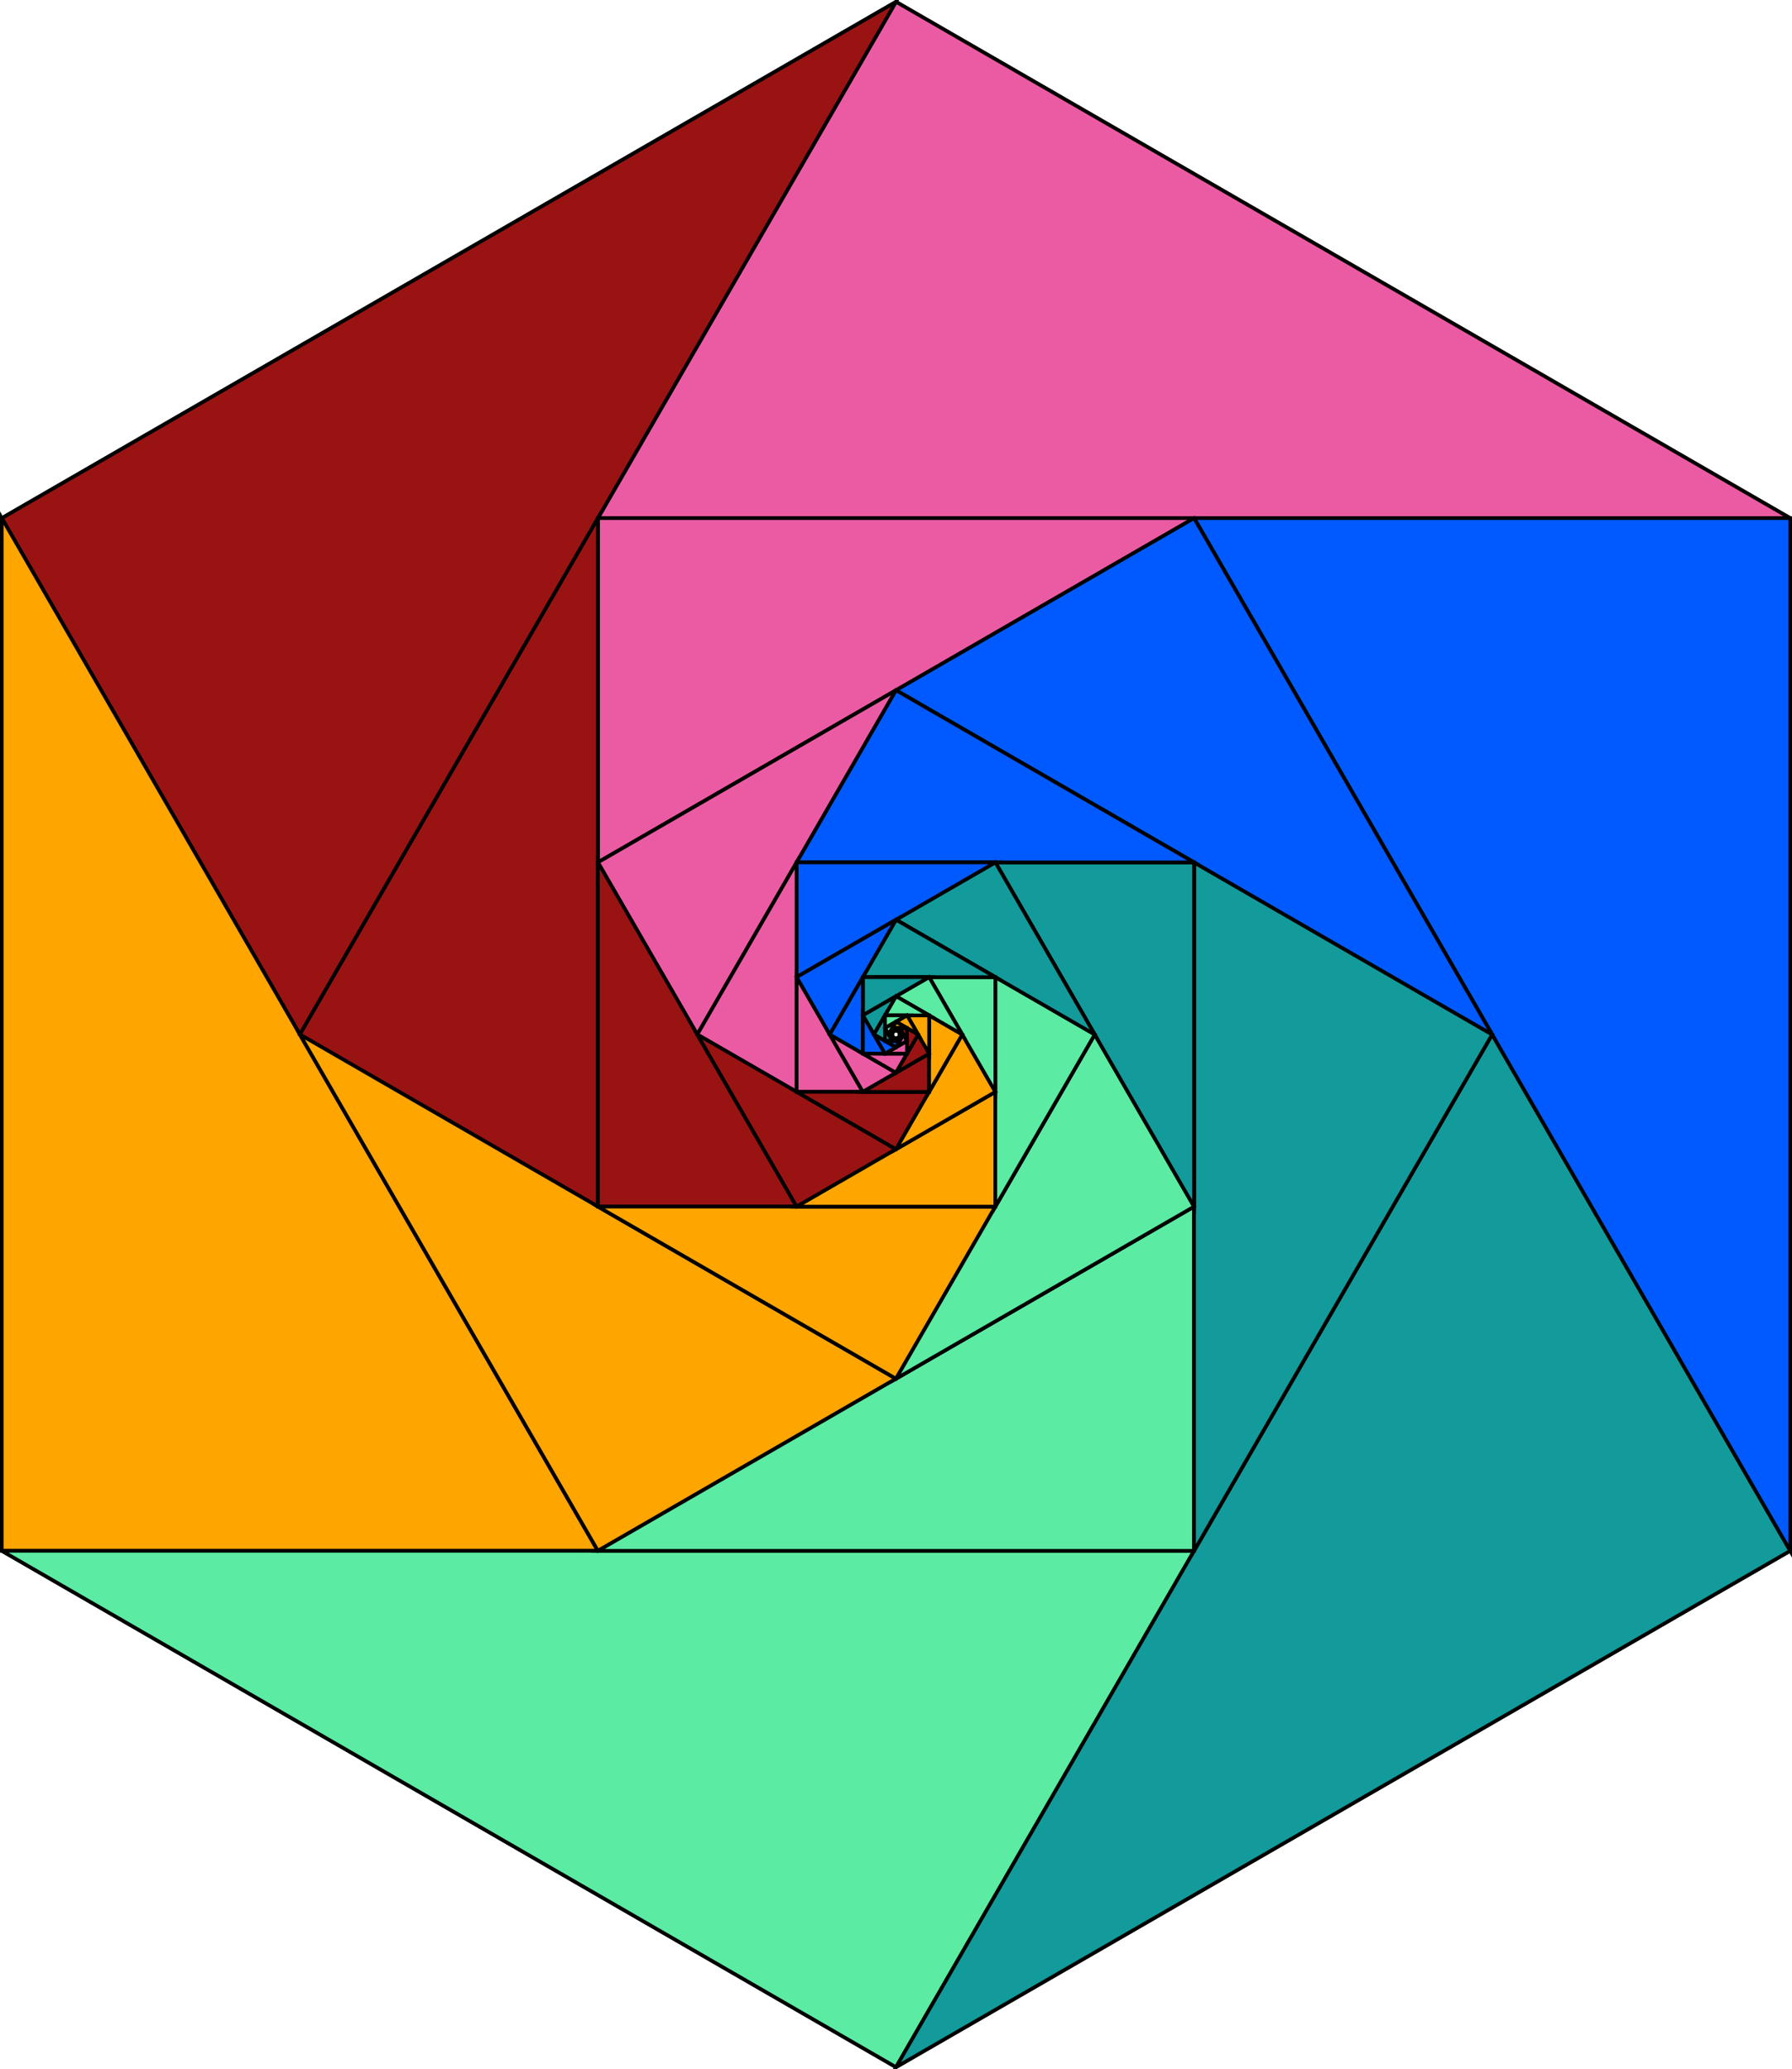 <?xml version="1.0" encoding="UTF-8"?>
<svg xmlns="http://www.w3.org/2000/svg" xmlns:xlink="http://www.w3.org/1999/xlink" width="295.183pt" height="340.755pt" viewBox="0 0 295.183 340.755" version="1.1">
<defs>
<clipPath id="clip1">
  <path d="M 0 0 L 295.184 0 L 295.184 340.754 L 0 340.754 Z M 0 0 "/>
</clipPath>
<clipPath id="clip2">
  <path d="M 90 0 L 295.184 0 L 295.184 94 L 90 94 Z M 90 0 "/>
</clipPath>
<clipPath id="clip3">
  <path d="M 0 255 L 197 255 L 197 340.754 L 0 340.754 Z M 0 255 "/>
</clipPath>
<clipPath id="clip4">
  <path d="M 0 246 L 206 246 L 206 340.754 L 0 340.754 Z M 0 246 "/>
</clipPath>
<clipPath id="clip5">
  <path d="M 147 170 L 295 170 L 295 340.754 L 147 340.754 Z M 147 170 "/>
</clipPath>
<clipPath id="clip6">
  <path d="M 139 161 L 295.184 161 L 295.184 340.754 L 139 340.754 Z M 139 161 "/>
</clipPath>
<clipPath id="clip7">
  <path d="M 188 76 L 295.184 76 L 295.184 264 L 188 264 Z M 188 76 "/>
</clipPath>
</defs>
<g id="surface1">
<g clip-path="url(#clip1)" clip-rule="nonzero">
<path style="fill:none;stroke-width:0.598;stroke-linecap:butt;stroke-linejoin:miter;stroke:rgb(0%,0%,0%);stroke-opacity:1;stroke-miterlimit:10;" d="M 147.296 85.041 L -0.001 170.08 L -147.294 85.041 L -147.294 -85.041 L -0.001 -170.08 L 147.296 -85.041 Z M 147.296 85.041 " transform="matrix(1,0,0,-1,147.591,170.377)"/>
</g>
<path style="fill:none;stroke-width:0.598;stroke-linecap:butt;stroke-linejoin:miter;stroke:rgb(0%,0%,0%);stroke-opacity:1;stroke-miterlimit:10;" d="M -49.099 85.041 L -98.196 -0.002 L -49.099 -85.041 L 49.096 -85.041 L 98.194 -0.002 L 49.096 85.041 Z M -49.099 85.041 " transform="matrix(1,0,0,-1,147.591,170.377)"/>
<path style=" stroke:none;fill-rule:nonzero;fill:rgb(92.157%,35.686%,63.921%);fill-opacity:1;" d="M 294.887 85.336 L 147.59 0.297 L 98.492 85.336 Z M 294.887 85.336 "/>
<g clip-path="url(#clip2)" clip-rule="nonzero">
<path style="fill:none;stroke-width:0.598;stroke-linecap:butt;stroke-linejoin:miter;stroke:rgb(0%,0%,0%);stroke-opacity:1;stroke-miterlimit:10;" d="M 147.296 85.041 L -0.001 170.08 L -49.099 85.041 Z M 147.296 85.041 " transform="matrix(1,0,0,-1,147.591,170.377)"/>
</g>
<path style="fill-rule:nonzero;fill:rgb(60.393%,7.451%,7.451%);fill-opacity:1;stroke-width:0.598;stroke-linecap:butt;stroke-linejoin:miter;stroke:rgb(0%,0%,0%);stroke-opacity:1;stroke-miterlimit:10;" d="M -0.001 170.08 L -147.294 85.041 L -98.196 -0.002 Z M -0.001 170.08 " transform="matrix(1,0,0,-1,147.591,170.377)"/>
<path style="fill-rule:nonzero;fill:rgb(100%,64.705%,0%);fill-opacity:1;stroke-width:0.598;stroke-linecap:butt;stroke-linejoin:miter;stroke:rgb(0%,0%,0%);stroke-opacity:1;stroke-miterlimit:10;" d="M -147.294 85.041 L -147.294 -85.041 L -49.099 -85.041 Z M -147.294 85.041 " transform="matrix(1,0,0,-1,147.591,170.377)"/>
<g clip-path="url(#clip3)" clip-rule="nonzero">
<path style=" stroke:none;fill-rule:nonzero;fill:rgb(35.686%,92.157%,63.921%);fill-opacity:1;" d="M 0.297 255.418 L 147.59 340.457 L 196.688 255.418 Z M 0.297 255.418 "/>
</g>
<g clip-path="url(#clip4)" clip-rule="nonzero">
<path style="fill:none;stroke-width:0.598;stroke-linecap:butt;stroke-linejoin:miter;stroke:rgb(0%,0%,0%);stroke-opacity:1;stroke-miterlimit:10;" d="M -147.294 -85.041 L -0.001 -170.08 L 49.096 -85.041 Z M -147.294 -85.041 " transform="matrix(1,0,0,-1,147.591,170.377)"/>
</g>
<g clip-path="url(#clip5)" clip-rule="nonzero">
<path style=" stroke:none;fill-rule:nonzero;fill:rgb(7.451%,60.393%,60.393%);fill-opacity:1;" d="M 147.59 340.457 L 294.887 255.418 L 245.785 170.379 Z M 147.59 340.457 "/>
</g>
<g clip-path="url(#clip6)" clip-rule="nonzero">
<path style="fill:none;stroke-width:0.598;stroke-linecap:butt;stroke-linejoin:miter;stroke:rgb(0%,0%,0%);stroke-opacity:1;stroke-miterlimit:10;" d="M -0.001 -170.08 L 147.296 -85.041 L 98.194 -0.002 Z M -0.001 -170.08 " transform="matrix(1,0,0,-1,147.591,170.377)"/>
</g>
<path style=" stroke:none;fill-rule:nonzero;fill:rgb(0%,35.294%,100%);fill-opacity:1;" d="M 294.887 255.418 L 294.887 85.336 L 196.688 85.336 Z M 294.887 255.418 "/>
<g clip-path="url(#clip7)" clip-rule="nonzero">
<path style="fill:none;stroke-width:0.598;stroke-linecap:butt;stroke-linejoin:miter;stroke:rgb(0%,0%,0%);stroke-opacity:1;stroke-miterlimit:10;" d="M 147.296 -85.041 L 147.296 85.041 L 49.096 85.041 Z M 147.296 -85.041 " transform="matrix(1,0,0,-1,147.591,170.377)"/>
</g>
<path style="fill:none;stroke-width:0.598;stroke-linecap:butt;stroke-linejoin:miter;stroke:rgb(0%,0%,0%);stroke-opacity:1;stroke-miterlimit:10;" d="M 49.096 85.041 L -49.099 85.041 L -98.196 -0.002 L -49.099 -85.041 L 49.096 -85.041 L 98.194 -0.002 Z M 49.096 85.041 " transform="matrix(1,0,0,-1,147.591,170.377)"/>
<path style="fill:none;stroke-width:0.598;stroke-linecap:butt;stroke-linejoin:miter;stroke:rgb(0%,0%,0%);stroke-opacity:1;stroke-miterlimit:10;" d="M -49.099 28.346 L -49.099 -28.346 L -0.001 -56.693 L 49.096 -28.346 L 49.096 28.346 L -0.001 56.693 Z M -49.099 28.346 " transform="matrix(1,0,0,-1,147.591,170.377)"/>
<path style="fill-rule:nonzero;fill:rgb(92.157%,35.686%,63.921%);fill-opacity:1;stroke-width:0.598;stroke-linecap:butt;stroke-linejoin:miter;stroke:rgb(0%,0%,0%);stroke-opacity:1;stroke-miterlimit:10;" d="M 49.096 85.041 L -49.099 85.041 L -49.099 28.346 Z M 49.096 85.041 " transform="matrix(1,0,0,-1,147.591,170.377)"/>
<path style="fill-rule:nonzero;fill:rgb(60.393%,7.451%,7.451%);fill-opacity:1;stroke-width:0.598;stroke-linecap:butt;stroke-linejoin:miter;stroke:rgb(0%,0%,0%);stroke-opacity:1;stroke-miterlimit:10;" d="M -49.099 85.041 L -98.196 -0.002 L -49.099 -28.346 Z M -49.099 85.041 " transform="matrix(1,0,0,-1,147.591,170.377)"/>
<path style="fill-rule:nonzero;fill:rgb(100%,64.705%,0%);fill-opacity:1;stroke-width:0.598;stroke-linecap:butt;stroke-linejoin:miter;stroke:rgb(0%,0%,0%);stroke-opacity:1;stroke-miterlimit:10;" d="M -98.196 -0.002 L -49.099 -85.041 L -0.001 -56.693 Z M -98.196 -0.002 " transform="matrix(1,0,0,-1,147.591,170.377)"/>
<path style="fill-rule:nonzero;fill:rgb(35.686%,92.157%,63.921%);fill-opacity:1;stroke-width:0.598;stroke-linecap:butt;stroke-linejoin:miter;stroke:rgb(0%,0%,0%);stroke-opacity:1;stroke-miterlimit:10;" d="M -49.099 -85.041 L 49.096 -85.041 L 49.096 -28.346 Z M -49.099 -85.041 " transform="matrix(1,0,0,-1,147.591,170.377)"/>
<path style="fill-rule:nonzero;fill:rgb(7.451%,60.393%,60.393%);fill-opacity:1;stroke-width:0.598;stroke-linecap:butt;stroke-linejoin:miter;stroke:rgb(0%,0%,0%);stroke-opacity:1;stroke-miterlimit:10;" d="M 49.096 -85.041 L 98.194 -0.002 L 49.096 28.346 Z M 49.096 -85.041 " transform="matrix(1,0,0,-1,147.591,170.377)"/>
<path style="fill-rule:nonzero;fill:rgb(0%,35.294%,100%);fill-opacity:1;stroke-width:0.598;stroke-linecap:butt;stroke-linejoin:miter;stroke:rgb(0%,0%,0%);stroke-opacity:1;stroke-miterlimit:10;" d="M 98.194 -0.002 L 49.096 85.041 L -0.001 56.693 Z M 98.194 -0.002 " transform="matrix(1,0,0,-1,147.591,170.377)"/>
<path style="fill:none;stroke-width:0.598;stroke-linecap:butt;stroke-linejoin:miter;stroke:rgb(0%,0%,0%);stroke-opacity:1;stroke-miterlimit:10;" d="M -0.001 56.693 L -49.099 28.346 L -49.099 -28.346 L -0.001 -56.693 L 49.096 -28.346 L 49.096 28.346 Z M -0.001 56.693 " transform="matrix(1,0,0,-1,147.591,170.377)"/>
<path style="fill:none;stroke-width:0.598;stroke-linecap:butt;stroke-linejoin:miter;stroke:rgb(0%,0%,0%);stroke-opacity:1;stroke-miterlimit:10;" d="M -32.732 -0.002 L -16.364 -28.346 L 16.366 -28.346 L 32.733 -0.002 L 16.366 28.346 L -16.364 28.346 Z M -32.732 -0.002 " transform="matrix(1,0,0,-1,147.591,170.377)"/>
<path style="fill-rule:nonzero;fill:rgb(92.157%,35.686%,63.921%);fill-opacity:1;stroke-width:0.598;stroke-linecap:butt;stroke-linejoin:miter;stroke:rgb(0%,0%,0%);stroke-opacity:1;stroke-miterlimit:10;" d="M -0.001 56.693 L -49.099 28.346 L -32.732 -0.002 Z M -0.001 56.693 " transform="matrix(1,0,0,-1,147.591,170.377)"/>
<path style="fill-rule:nonzero;fill:rgb(60.393%,7.451%,7.451%);fill-opacity:1;stroke-width:0.598;stroke-linecap:butt;stroke-linejoin:miter;stroke:rgb(0%,0%,0%);stroke-opacity:1;stroke-miterlimit:10;" d="M -49.099 28.346 L -49.099 -28.346 L -16.364 -28.346 Z M -49.099 28.346 " transform="matrix(1,0,0,-1,147.591,170.377)"/>
<path style="fill-rule:nonzero;fill:rgb(100%,64.705%,0%);fill-opacity:1;stroke-width:0.598;stroke-linecap:butt;stroke-linejoin:miter;stroke:rgb(0%,0%,0%);stroke-opacity:1;stroke-miterlimit:10;" d="M -49.099 -28.346 L -0.001 -56.693 L 16.366 -28.346 Z M -49.099 -28.346 " transform="matrix(1,0,0,-1,147.591,170.377)"/>
<path style="fill-rule:nonzero;fill:rgb(35.686%,92.157%,63.921%);fill-opacity:1;stroke-width:0.598;stroke-linecap:butt;stroke-linejoin:miter;stroke:rgb(0%,0%,0%);stroke-opacity:1;stroke-miterlimit:10;" d="M -0.001 -56.693 L 49.096 -28.346 L 32.733 -0.002 Z M -0.001 -56.693 " transform="matrix(1,0,0,-1,147.591,170.377)"/>
<path style="fill-rule:nonzero;fill:rgb(7.451%,60.393%,60.393%);fill-opacity:1;stroke-width:0.598;stroke-linecap:butt;stroke-linejoin:miter;stroke:rgb(0%,0%,0%);stroke-opacity:1;stroke-miterlimit:10;" d="M 49.096 -28.346 L 49.096 28.346 L 16.366 28.346 Z M 49.096 -28.346 " transform="matrix(1,0,0,-1,147.591,170.377)"/>
<path style="fill-rule:nonzero;fill:rgb(0%,35.294%,100%);fill-opacity:1;stroke-width:0.598;stroke-linecap:butt;stroke-linejoin:miter;stroke:rgb(0%,0%,0%);stroke-opacity:1;stroke-miterlimit:10;" d="M 49.096 28.346 L -0.001 56.693 L -16.364 28.346 Z M 49.096 28.346 " transform="matrix(1,0,0,-1,147.591,170.377)"/>
<path style="fill:none;stroke-width:0.598;stroke-linecap:butt;stroke-linejoin:miter;stroke:rgb(0%,0%,0%);stroke-opacity:1;stroke-miterlimit:10;" d="M -16.364 28.346 L -32.732 -0.002 L -16.364 -28.346 L 16.366 -28.346 L 32.733 -0.002 L 16.366 28.346 Z M -16.364 28.346 " transform="matrix(1,0,0,-1,147.591,170.377)"/>
<path style="fill:none;stroke-width:0.598;stroke-linecap:butt;stroke-linejoin:miter;stroke:rgb(0%,0%,0%);stroke-opacity:1;stroke-miterlimit:10;" d="M -16.364 -9.447 L -0.001 -18.896 L 16.366 -9.447 L 16.366 9.447 L -0.001 18.897 L -16.364 9.447 Z M -16.364 -9.447 " transform="matrix(1,0,0,-1,147.591,170.377)"/>
<path style="fill-rule:nonzero;fill:rgb(92.157%,35.686%,63.921%);fill-opacity:1;stroke-width:0.598;stroke-linecap:butt;stroke-linejoin:miter;stroke:rgb(0%,0%,0%);stroke-opacity:1;stroke-miterlimit:10;" d="M -16.364 28.346 L -32.732 -0.002 L -16.364 -9.447 Z M -16.364 28.346 " transform="matrix(1,0,0,-1,147.591,170.377)"/>
<path style="fill-rule:nonzero;fill:rgb(60.393%,7.451%,7.451%);fill-opacity:1;stroke-width:0.598;stroke-linecap:butt;stroke-linejoin:miter;stroke:rgb(0%,0%,0%);stroke-opacity:1;stroke-miterlimit:10;" d="M -32.732 -0.002 L -16.364 -28.346 L -0.001 -18.896 Z M -32.732 -0.002 " transform="matrix(1,0,0,-1,147.591,170.377)"/>
<path style="fill-rule:nonzero;fill:rgb(100%,64.705%,0%);fill-opacity:1;stroke-width:0.598;stroke-linecap:butt;stroke-linejoin:miter;stroke:rgb(0%,0%,0%);stroke-opacity:1;stroke-miterlimit:10;" d="M -16.364 -28.346 L 16.366 -28.346 L 16.366 -9.447 Z M -16.364 -28.346 " transform="matrix(1,0,0,-1,147.591,170.377)"/>
<path style="fill-rule:nonzero;fill:rgb(35.686%,92.157%,63.921%);fill-opacity:1;stroke-width:0.598;stroke-linecap:butt;stroke-linejoin:miter;stroke:rgb(0%,0%,0%);stroke-opacity:1;stroke-miterlimit:10;" d="M 16.366 -28.346 L 32.733 -0.002 L 16.366 9.447 Z M 16.366 -28.346 " transform="matrix(1,0,0,-1,147.591,170.377)"/>
<path style="fill-rule:nonzero;fill:rgb(7.451%,60.393%,60.393%);fill-opacity:1;stroke-width:0.598;stroke-linecap:butt;stroke-linejoin:miter;stroke:rgb(0%,0%,0%);stroke-opacity:1;stroke-miterlimit:10;" d="M 32.733 -0.002 L 16.366 28.346 L -0.001 18.897 Z M 32.733 -0.002 " transform="matrix(1,0,0,-1,147.591,170.377)"/>
<path style="fill-rule:nonzero;fill:rgb(0%,35.294%,100%);fill-opacity:1;stroke-width:0.598;stroke-linecap:butt;stroke-linejoin:miter;stroke:rgb(0%,0%,0%);stroke-opacity:1;stroke-miterlimit:10;" d="M 16.366 28.346 L -16.364 28.346 L -16.364 9.447 Z M 16.366 28.346 " transform="matrix(1,0,0,-1,147.591,170.377)"/>
<path style="fill:none;stroke-width:0.598;stroke-linecap:butt;stroke-linejoin:miter;stroke:rgb(0%,0%,0%);stroke-opacity:1;stroke-miterlimit:10;" d="M -16.364 9.447 L -16.364 -9.447 L -0.001 -18.896 L 16.366 -9.447 L 16.366 9.447 L -0.001 18.897 Z M -16.364 9.447 " transform="matrix(1,0,0,-1,147.591,170.377)"/>
<path style="fill:none;stroke-width:0.598;stroke-linecap:butt;stroke-linejoin:miter;stroke:rgb(0%,0%,0%);stroke-opacity:1;stroke-miterlimit:10;" d="M -5.454 -9.447 L 5.456 -9.447 L 10.909 -0.002 L 5.456 9.447 L -5.454 9.447 L -10.911 0.002 Z M -5.454 -9.447 " transform="matrix(1,0,0,-1,147.591,170.377)"/>
<path style="fill-rule:nonzero;fill:rgb(92.157%,35.686%,63.921%);fill-opacity:1;stroke-width:0.598;stroke-linecap:butt;stroke-linejoin:miter;stroke:rgb(0%,0%,0%);stroke-opacity:1;stroke-miterlimit:10;" d="M -16.364 9.447 L -16.364 -9.447 L -5.454 -9.447 Z M -16.364 9.447 " transform="matrix(1,0,0,-1,147.591,170.377)"/>
<path style="fill-rule:nonzero;fill:rgb(60.393%,7.451%,7.451%);fill-opacity:1;stroke-width:0.598;stroke-linecap:butt;stroke-linejoin:miter;stroke:rgb(0%,0%,0%);stroke-opacity:1;stroke-miterlimit:10;" d="M -16.364 -9.447 L -0.001 -18.896 L 5.456 -9.447 Z M -16.364 -9.447 " transform="matrix(1,0,0,-1,147.591,170.377)"/>
<path style="fill-rule:nonzero;fill:rgb(100%,64.705%,0%);fill-opacity:1;stroke-width:0.598;stroke-linecap:butt;stroke-linejoin:miter;stroke:rgb(0%,0%,0%);stroke-opacity:1;stroke-miterlimit:10;" d="M -0.001 -18.896 L 16.366 -9.447 L 10.909 -0.002 Z M -0.001 -18.896 " transform="matrix(1,0,0,-1,147.591,170.377)"/>
<path style="fill-rule:nonzero;fill:rgb(35.686%,92.157%,63.921%);fill-opacity:1;stroke-width:0.598;stroke-linecap:butt;stroke-linejoin:miter;stroke:rgb(0%,0%,0%);stroke-opacity:1;stroke-miterlimit:10;" d="M 16.366 -9.447 L 16.366 9.447 L 5.456 9.447 Z M 16.366 -9.447 " transform="matrix(1,0,0,-1,147.591,170.377)"/>
<path style="fill-rule:nonzero;fill:rgb(7.451%,60.393%,60.393%);fill-opacity:1;stroke-width:0.598;stroke-linecap:butt;stroke-linejoin:miter;stroke:rgb(0%,0%,0%);stroke-opacity:1;stroke-miterlimit:10;" d="M 16.366 9.447 L -0.001 18.897 L -5.454 9.447 Z M 16.366 9.447 " transform="matrix(1,0,0,-1,147.591,170.377)"/>
<path style="fill-rule:nonzero;fill:rgb(0%,35.294%,100%);fill-opacity:1;stroke-width:0.598;stroke-linecap:butt;stroke-linejoin:miter;stroke:rgb(0%,0%,0%);stroke-opacity:1;stroke-miterlimit:10;" d="M -0.001 18.897 L -16.364 9.447 L -10.911 0.002 Z M -0.001 18.897 " transform="matrix(1,0,0,-1,147.591,170.377)"/>
<path style="fill:none;stroke-width:0.598;stroke-linecap:butt;stroke-linejoin:miter;stroke:rgb(0%,0%,0%);stroke-opacity:1;stroke-miterlimit:10;" d="M -10.911 -0.002 L -5.454 -9.447 L 5.456 -9.447 L 10.909 -0.002 L 5.456 9.447 L -5.454 9.447 Z M -10.911 -0.002 " transform="matrix(1,0,0,-1,147.591,170.377)"/>
<path style="fill:none;stroke-width:0.598;stroke-linecap:butt;stroke-linejoin:miter;stroke:rgb(0%,0%,0%);stroke-opacity:1;stroke-miterlimit:10;" d="M -0.001 -6.299 L 5.456 -3.15 L 5.456 3.15 L -0.001 6.299 L -5.454 3.15 L -5.454 -3.15 Z M -0.001 -6.299 " transform="matrix(1,0,0,-1,147.591,170.377)"/>
<path style="fill-rule:nonzero;fill:rgb(92.157%,35.686%,63.921%);fill-opacity:1;stroke-width:0.598;stroke-linecap:butt;stroke-linejoin:miter;stroke:rgb(0%,0%,0%);stroke-opacity:1;stroke-miterlimit:10;" d="M -10.911 -0.002 L -5.454 -9.447 L -0.001 -6.299 Z M -10.911 -0.002 " transform="matrix(1,0,0,-1,147.591,170.377)"/>
<path style="fill-rule:nonzero;fill:rgb(60.393%,7.451%,7.451%);fill-opacity:1;stroke-width:0.598;stroke-linecap:butt;stroke-linejoin:miter;stroke:rgb(0%,0%,0%);stroke-opacity:1;stroke-miterlimit:10;" d="M -5.454 -9.447 L 5.456 -9.447 L 5.456 -3.15 Z M -5.454 -9.447 " transform="matrix(1,0,0,-1,147.591,170.377)"/>
<path style="fill-rule:nonzero;fill:rgb(100%,64.705%,0%);fill-opacity:1;stroke-width:0.598;stroke-linecap:butt;stroke-linejoin:miter;stroke:rgb(0%,0%,0%);stroke-opacity:1;stroke-miterlimit:10;" d="M 5.456 -9.447 L 10.909 -0.002 L 5.456 3.15 Z M 5.456 -9.447 " transform="matrix(1,0,0,-1,147.591,170.377)"/>
<path style="fill-rule:nonzero;fill:rgb(35.686%,92.157%,63.921%);fill-opacity:1;stroke-width:0.598;stroke-linecap:butt;stroke-linejoin:miter;stroke:rgb(0%,0%,0%);stroke-opacity:1;stroke-miterlimit:10;" d="M 10.909 -0.002 L 5.456 9.447 L -0.001 6.299 Z M 10.909 -0.002 " transform="matrix(1,0,0,-1,147.591,170.377)"/>
<path style="fill-rule:nonzero;fill:rgb(7.451%,60.393%,60.393%);fill-opacity:1;stroke-width:0.598;stroke-linecap:butt;stroke-linejoin:miter;stroke:rgb(0%,0%,0%);stroke-opacity:1;stroke-miterlimit:10;" d="M 5.456 9.447 L -5.454 9.447 L -5.454 3.15 Z M 5.456 9.447 " transform="matrix(1,0,0,-1,147.591,170.377)"/>
<path style="fill-rule:nonzero;fill:rgb(0%,35.294%,100%);fill-opacity:1;stroke-width:0.598;stroke-linecap:butt;stroke-linejoin:miter;stroke:rgb(0%,0%,0%);stroke-opacity:1;stroke-miterlimit:10;" d="M -5.454 9.447 L -10.911 -0.002 L -5.454 -3.15 Z M -5.454 9.447 " transform="matrix(1,0,0,-1,147.591,170.377)"/>
<path style="fill:none;stroke-width:0.598;stroke-linecap:butt;stroke-linejoin:miter;stroke:rgb(0%,0%,0%);stroke-opacity:1;stroke-miterlimit:10;" d="M -5.454 -3.15 L -0.001 -6.299 L 5.456 -3.15 L 5.456 3.15 L -0.001 6.299 L -5.454 3.15 Z M -5.454 -3.15 " transform="matrix(1,0,0,-1,147.591,170.377)"/>
<path style="fill:none;stroke-width:0.598;stroke-linecap:butt;stroke-linejoin:miter;stroke:rgb(0%,0%,0%);stroke-opacity:1;stroke-miterlimit:10;" d="M 1.819 -3.15 L 3.636 -0.002 L 1.819 3.15 L -1.818 3.15 L -3.638 -0.002 L -1.818 -3.15 Z M 1.819 -3.15 " transform="matrix(1,0,0,-1,147.591,170.377)"/>
<path style="fill-rule:nonzero;fill:rgb(92.157%,35.686%,63.921%);fill-opacity:1;stroke-width:0.598;stroke-linecap:butt;stroke-linejoin:miter;stroke:rgb(0%,0%,0%);stroke-opacity:1;stroke-miterlimit:10;" d="M -5.454 -3.15 L -0.001 -6.299 L 1.819 -3.15 Z M -5.454 -3.15 " transform="matrix(1,0,0,-1,147.591,170.377)"/>
<path style="fill-rule:nonzero;fill:rgb(60.393%,7.451%,7.451%);fill-opacity:1;stroke-width:0.598;stroke-linecap:butt;stroke-linejoin:miter;stroke:rgb(0%,0%,0%);stroke-opacity:1;stroke-miterlimit:10;" d="M -0.001 -6.299 L 5.456 -3.15 L 3.636 -0.002 Z M -0.001 -6.299 " transform="matrix(1,0,0,-1,147.591,170.377)"/>
<path style="fill-rule:nonzero;fill:rgb(100%,64.705%,0%);fill-opacity:1;stroke-width:0.598;stroke-linecap:butt;stroke-linejoin:miter;stroke:rgb(0%,0%,0%);stroke-opacity:1;stroke-miterlimit:10;" d="M 5.456 -3.15 L 5.456 3.15 L 1.819 3.15 Z M 5.456 -3.15 " transform="matrix(1,0,0,-1,147.591,170.377)"/>
<path style="fill-rule:nonzero;fill:rgb(35.686%,92.157%,63.921%);fill-opacity:1;stroke-width:0.598;stroke-linecap:butt;stroke-linejoin:miter;stroke:rgb(0%,0%,0%);stroke-opacity:1;stroke-miterlimit:10;" d="M 5.456 3.15 L -0.001 6.299 L -1.818 3.15 Z M 5.456 3.15 " transform="matrix(1,0,0,-1,147.591,170.377)"/>
<path style="fill-rule:nonzero;fill:rgb(7.451%,60.393%,60.393%);fill-opacity:1;stroke-width:0.598;stroke-linecap:butt;stroke-linejoin:miter;stroke:rgb(0%,0%,0%);stroke-opacity:1;stroke-miterlimit:10;" d="M -0.001 6.299 L -5.454 3.15 L -3.638 -0.002 Z M -0.001 6.299 " transform="matrix(1,0,0,-1,147.591,170.377)"/>
<path style="fill-rule:nonzero;fill:rgb(0%,35.294%,100%);fill-opacity:1;stroke-width:0.598;stroke-linecap:butt;stroke-linejoin:miter;stroke:rgb(0%,0%,0%);stroke-opacity:1;stroke-miterlimit:10;" d="M -5.454 3.15 L -5.454 -3.15 L -1.818 -3.15 Z M -5.454 3.15 " transform="matrix(1,0,0,-1,147.591,170.377)"/>
<path style="fill:none;stroke-width:0.598;stroke-linecap:butt;stroke-linejoin:miter;stroke:rgb(0%,0%,0%);stroke-opacity:1;stroke-miterlimit:10;" d="M -1.818 -3.15 L 1.819 -3.15 L 3.636 -0.002 L 1.819 3.15 L -1.818 3.15 L -3.638 -0.002 Z M -1.818 -3.15 " transform="matrix(1,0,0,-1,147.591,170.377)"/>
<path style="fill:none;stroke-width:0.598;stroke-linecap:butt;stroke-linejoin:miter;stroke:rgb(0%,0%,0%);stroke-opacity:1;stroke-miterlimit:10;" d="M 1.819 -1.049 L 1.819 1.049 L -0.001 2.1 L -1.818 1.049 L -1.818 -1.049 L -0.001 -2.1 Z M 1.819 -1.049 " transform="matrix(1,0,0,-1,147.591,170.377)"/>
<path style="fill-rule:nonzero;fill:rgb(92.157%,35.686%,63.921%);fill-opacity:1;stroke-width:0.598;stroke-linecap:butt;stroke-linejoin:miter;stroke:rgb(0%,0%,0%);stroke-opacity:1;stroke-miterlimit:10;" d="M -1.818 -3.15 L 1.819 -3.15 L 1.819 -1.049 Z M -1.818 -3.15 " transform="matrix(1,0,0,-1,147.591,170.377)"/>
<path style="fill-rule:nonzero;fill:rgb(60.393%,7.451%,7.451%);fill-opacity:1;stroke-width:0.598;stroke-linecap:butt;stroke-linejoin:miter;stroke:rgb(0%,0%,0%);stroke-opacity:1;stroke-miterlimit:10;" d="M 1.819 -3.15 L 3.636 -0.002 L 1.819 1.049 Z M 1.819 -3.15 " transform="matrix(1,0,0,-1,147.591,170.377)"/>
<path style="fill-rule:nonzero;fill:rgb(100%,64.705%,0%);fill-opacity:1;stroke-width:0.598;stroke-linecap:butt;stroke-linejoin:miter;stroke:rgb(0%,0%,0%);stroke-opacity:1;stroke-miterlimit:10;" d="M 3.636 -0.002 L 1.819 3.15 L -0.001 2.1 Z M 3.636 -0.002 " transform="matrix(1,0,0,-1,147.591,170.377)"/>
<path style="fill-rule:nonzero;fill:rgb(35.686%,92.157%,63.921%);fill-opacity:1;stroke-width:0.598;stroke-linecap:butt;stroke-linejoin:miter;stroke:rgb(0%,0%,0%);stroke-opacity:1;stroke-miterlimit:10;" d="M 1.819 3.15 L -1.818 3.15 L -1.818 1.049 Z M 1.819 3.15 " transform="matrix(1,0,0,-1,147.591,170.377)"/>
<path style="fill-rule:nonzero;fill:rgb(7.451%,60.393%,60.393%);fill-opacity:1;stroke-width:0.598;stroke-linecap:butt;stroke-linejoin:miter;stroke:rgb(0%,0%,0%);stroke-opacity:1;stroke-miterlimit:10;" d="M -1.818 3.15 L -3.638 -0.002 L -1.818 -1.049 Z M -1.818 3.15 " transform="matrix(1,0,0,-1,147.591,170.377)"/>
<path style="fill-rule:nonzero;fill:rgb(0%,35.294%,100%);fill-opacity:1;stroke-width:0.598;stroke-linecap:butt;stroke-linejoin:miter;stroke:rgb(0%,0%,0%);stroke-opacity:1;stroke-miterlimit:10;" d="M -3.638 -0.002 L -1.818 -3.15 L -0.001 -2.1 Z M -3.638 -0.002 " transform="matrix(1,0,0,-1,147.591,170.377)"/>
<path style="fill:none;stroke-width:0.598;stroke-linecap:butt;stroke-linejoin:miter;stroke:rgb(0%,0%,0%);stroke-opacity:1;stroke-miterlimit:10;" d="M -0.001 -2.1 L 1.819 -1.049 L 1.819 1.049 L -0.001 2.1 L -1.818 1.049 L -1.818 -1.049 Z M -0.001 -2.1 " transform="matrix(1,0,0,-1,147.591,170.377)"/>
<path style="fill:none;stroke-width:0.598;stroke-linecap:butt;stroke-linejoin:miter;stroke:rgb(0%,0%,0%);stroke-opacity:1;stroke-miterlimit:10;" d="M 1.214 -0.002 L 0.604 1.049 L -0.607 1.049 L -1.212 0.002 L -0.607 -1.049 L 0.604 -1.049 Z M 1.214 -0.002 " transform="matrix(1,0,0,-1,147.591,170.377)"/>
<path style="fill-rule:nonzero;fill:rgb(92.157%,35.686%,63.921%);fill-opacity:1;stroke-width:0.598;stroke-linecap:butt;stroke-linejoin:miter;stroke:rgb(0%,0%,0%);stroke-opacity:1;stroke-miterlimit:10;" d="M -0.001 -2.1 L 1.819 -1.049 L 1.214 -0.002 Z M -0.001 -2.1 " transform="matrix(1,0,0,-1,147.591,170.377)"/>
<path style="fill-rule:nonzero;fill:rgb(60.393%,7.451%,7.451%);fill-opacity:1;stroke-width:0.598;stroke-linecap:butt;stroke-linejoin:miter;stroke:rgb(0%,0%,0%);stroke-opacity:1;stroke-miterlimit:10;" d="M 1.819 -1.049 L 1.819 1.049 L 0.604 1.049 Z M 1.819 -1.049 " transform="matrix(1,0,0,-1,147.591,170.377)"/>
<path style="fill-rule:nonzero;fill:rgb(100%,64.705%,0%);fill-opacity:1;stroke-width:0.598;stroke-linecap:butt;stroke-linejoin:miter;stroke:rgb(0%,0%,0%);stroke-opacity:1;stroke-miterlimit:10;" d="M 1.819 1.049 L -0.001 2.1 L -0.607 1.049 Z M 1.819 1.049 " transform="matrix(1,0,0,-1,147.591,170.377)"/>
<path style="fill-rule:nonzero;fill:rgb(35.686%,92.157%,63.921%);fill-opacity:1;stroke-width:0.598;stroke-linecap:butt;stroke-linejoin:miter;stroke:rgb(0%,0%,0%);stroke-opacity:1;stroke-miterlimit:10;" d="M -0.001 2.1 L -1.818 1.049 L -1.212 0.002 Z M -0.001 2.1 " transform="matrix(1,0,0,-1,147.591,170.377)"/>
<path style="fill-rule:nonzero;fill:rgb(7.451%,60.393%,60.393%);fill-opacity:1;stroke-width:0.598;stroke-linecap:butt;stroke-linejoin:miter;stroke:rgb(0%,0%,0%);stroke-opacity:1;stroke-miterlimit:10;" d="M -1.818 1.049 L -1.818 -1.049 L -0.607 -1.049 Z M -1.818 1.049 " transform="matrix(1,0,0,-1,147.591,170.377)"/>
<path style="fill-rule:nonzero;fill:rgb(0%,35.294%,100%);fill-opacity:1;stroke-width:0.598;stroke-linecap:butt;stroke-linejoin:miter;stroke:rgb(0%,0%,0%);stroke-opacity:1;stroke-miterlimit:10;" d="M -1.818 -1.049 L -0.001 -2.1 L 0.604 -1.049 Z M -1.818 -1.049 " transform="matrix(1,0,0,-1,147.591,170.377)"/>
<path style="fill:none;stroke-width:0.598;stroke-linecap:butt;stroke-linejoin:miter;stroke:rgb(0%,0%,0%);stroke-opacity:1;stroke-miterlimit:10;" d="M 0.604 -1.049 L 1.214 -0.002 L 0.604 1.049 L -0.607 1.049 L -1.212 -0.002 L -0.607 -1.049 Z M 0.604 -1.049 " transform="matrix(1,0,0,-1,147.591,170.377)"/>
<path style="fill:none;stroke-width:0.598;stroke-linecap:butt;stroke-linejoin:miter;stroke:rgb(0%,0%,0%);stroke-opacity:1;stroke-miterlimit:10;" d="M 0.604 0.35 L -0.001 0.701 L -0.607 0.35 L -0.607 -0.35 L -0.001 -0.701 L 0.604 -0.35 Z M 0.604 0.35 " transform="matrix(1,0,0,-1,147.591,170.377)"/>
<path style="fill-rule:nonzero;fill:rgb(92.157%,35.686%,63.921%);fill-opacity:1;stroke-width:0.598;stroke-linecap:butt;stroke-linejoin:miter;stroke:rgb(0%,0%,0%);stroke-opacity:1;stroke-miterlimit:10;" d="M 0.604 -1.049 L 1.214 -0.002 L 0.604 0.35 Z M 0.604 -1.049 " transform="matrix(1,0,0,-1,147.591,170.377)"/>
<path style="fill-rule:nonzero;fill:rgb(60.393%,7.451%,7.451%);fill-opacity:1;stroke-width:0.598;stroke-linecap:butt;stroke-linejoin:miter;stroke:rgb(0%,0%,0%);stroke-opacity:1;stroke-miterlimit:10;" d="M 1.214 -0.002 L 0.604 1.049 L -0.001 0.701 Z M 1.214 -0.002 " transform="matrix(1,0,0,-1,147.591,170.377)"/>
<path style="fill-rule:nonzero;fill:rgb(100%,64.705%,0%);fill-opacity:1;stroke-width:0.598;stroke-linecap:butt;stroke-linejoin:miter;stroke:rgb(0%,0%,0%);stroke-opacity:1;stroke-miterlimit:10;" d="M 0.604 1.049 L -0.607 1.049 L -0.607 0.35 Z M 0.604 1.049 " transform="matrix(1,0,0,-1,147.591,170.377)"/>
<path style="fill-rule:nonzero;fill:rgb(35.686%,92.157%,63.921%);fill-opacity:1;stroke-width:0.598;stroke-linecap:butt;stroke-linejoin:miter;stroke:rgb(0%,0%,0%);stroke-opacity:1;stroke-miterlimit:10;" d="M -0.607 1.049 L -1.212 -0.002 L -0.607 -0.35 Z M -0.607 1.049 " transform="matrix(1,0,0,-1,147.591,170.377)"/>
<path style="fill-rule:nonzero;fill:rgb(7.451%,60.393%,60.393%);fill-opacity:1;stroke-width:0.598;stroke-linecap:butt;stroke-linejoin:miter;stroke:rgb(0%,0%,0%);stroke-opacity:1;stroke-miterlimit:10;" d="M -1.212 -0.002 L -0.607 -1.049 L -0.001 -0.701 Z M -1.212 -0.002 " transform="matrix(1,0,0,-1,147.591,170.377)"/>
<path style="fill-rule:nonzero;fill:rgb(0%,35.294%,100%);fill-opacity:1;stroke-width:0.598;stroke-linecap:butt;stroke-linejoin:miter;stroke:rgb(0%,0%,0%);stroke-opacity:1;stroke-miterlimit:10;" d="M -0.607 -1.049 L 0.604 -1.049 L 0.604 -0.35 Z M -0.607 -1.049 " transform="matrix(1,0,0,-1,147.591,170.377)"/>
</g>
</svg>
